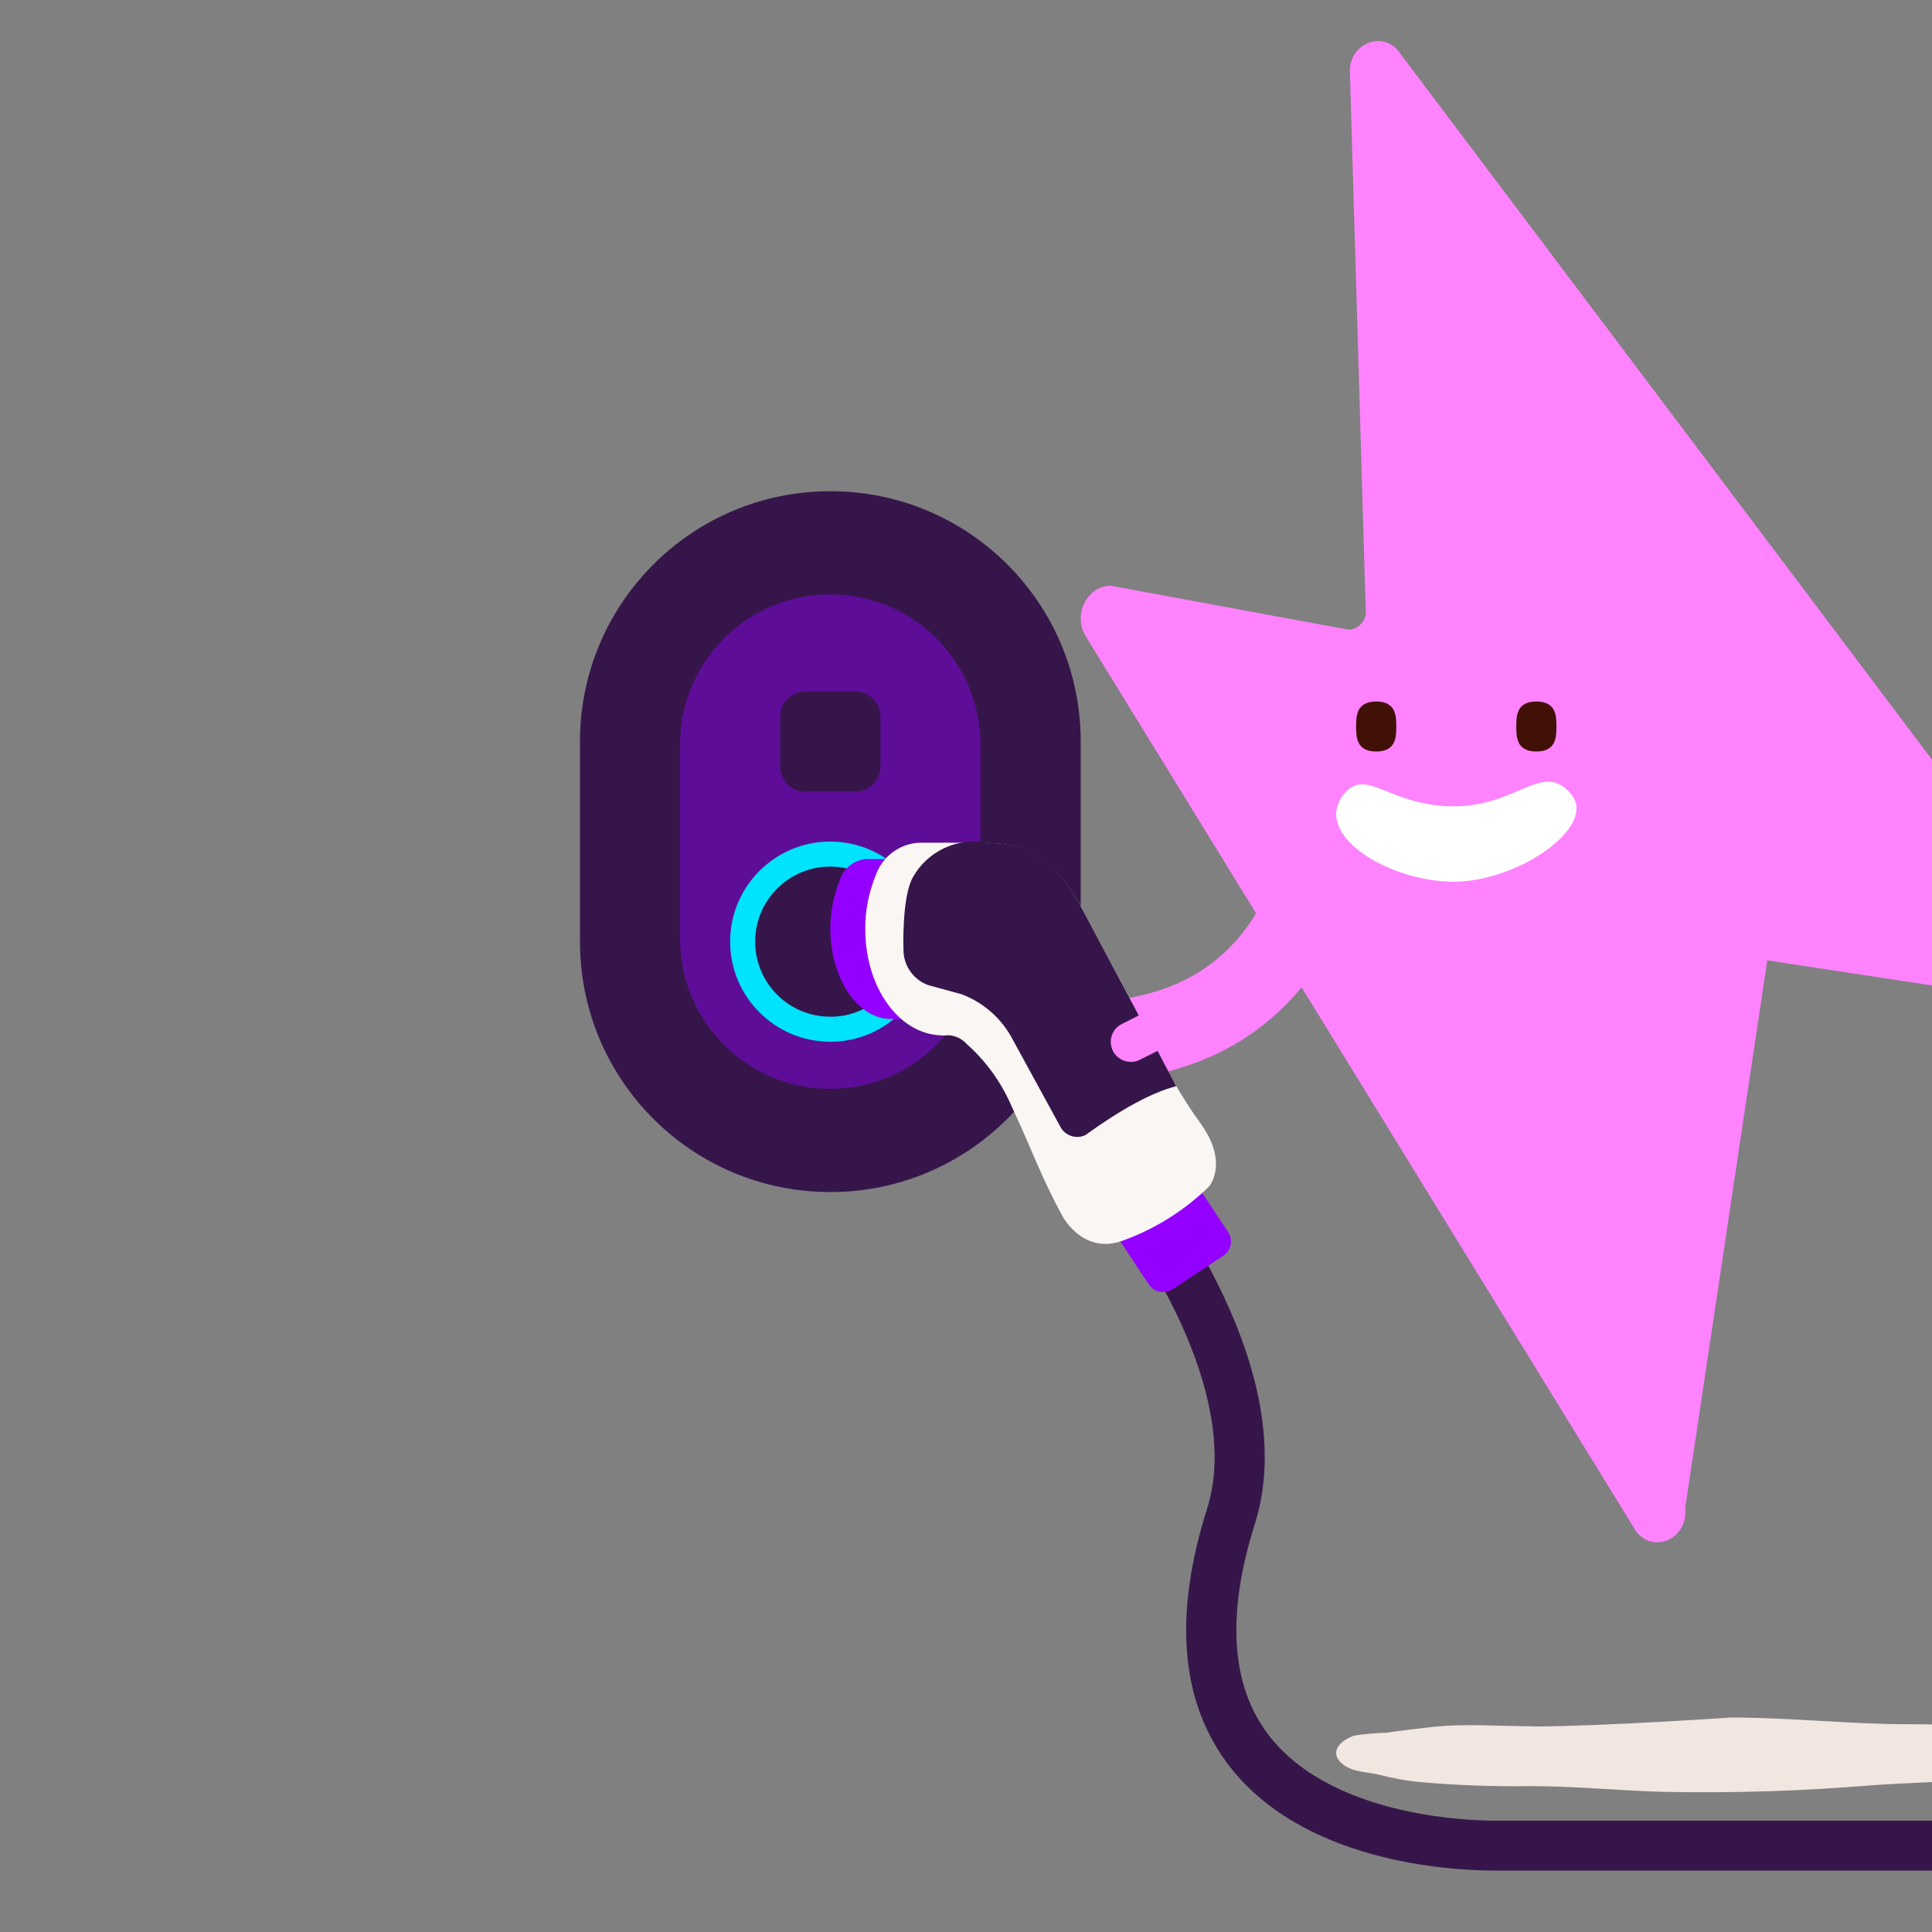 <?xml version="1.0" encoding="UTF-8"?>
<svg id="Layer_1" data-name="Layer 1" xmlns="http://www.w3.org/2000/svg" xmlns:xlink="http://www.w3.org/1999/xlink" viewBox="0 0 207 207">
  <rect x="0" y="0" width="207" height="207" fill="#808080" stroke="none"/>
  <defs>
    <style>
      .cls-1 {
        clip-path: url(#clippath);
      }

      .cls-2 {
        fill: none;
      }

      .cls-2, .cls-3, .cls-4, .cls-5, .cls-6, .cls-7, .cls-8, .cls-9, .cls-10, .cls-11 {
        stroke-width: 0px;
      }

      .cls-12 {
        clip-path: url(#clippath-1);
      }

      .cls-3 {
        fill: #f2e6e1;
      }

      .cls-4 {
        fill: #5e0d98;
      }

      .cls-5 {
        fill: #36164a;
      }

      .cls-6 {
        fill: #411007;
      }

      .cls-7 {
        fill: #9400ff;
      }

      .cls-8 {
        fill: #ff83ff;
      }

      .cls-9 {
        fill: #fff;
      }

      .cls-10 {
        fill: #faf6f4;
      }

      .cls-11 {
        fill: #00e3ff;
      }
    </style>
    <clipPath id="clippath">
      <rect class="cls-2" x="0" y="0" width="207" height="207"/>
    </clipPath>
    <clipPath id="clippath-1">
      <rect class="cls-2" x="62.14" y="4.39" width="171.49" height="196.04"/>
    </clipPath>
  </defs>
  <g class="cls-1">
    <g id="Heat_Pump_" data-name="Heat Pump ">
      <g class="cls-12">
        <g id="Group_6" data-name="Group 6">
          <path id="Path_20" data-name="Path 20" class="cls-3" d="m164.22,184.96c-3.6,0-7.15-.32-10.73.07-1.68.19-3.36.38-5.04.63-1.11.02-2.21.12-3.3.29-1.29.38-2.99,1.7-1.25,3.1,1.03.83,2.74.82,3.91,1.11,1.36.35,2.74.61,4.14.76,4.02.36,8.05.51,12.09.45,4.7,0,9.35.48,14.04.61,7.51.16,15.02-.08,22.51-.7,3.26-.25,7.67-.33,10.93-.63,2.7-.25,4.27-.51,6.97-.72,1.61-.12,3.2-.49,4.7-1.07,1.51-.7-1.15-1.91-2.06-2.43-1.16-.66-5.45-1.33-5.45-1.33,0,0-6.56-.37-10.99-.36-6.41.01-12.81-.72-19.23-.72,0,0-13.84.95-21.24.96h0Z"/>
          <path id="Path_21" data-name="Path 21" class="cls-8" d="m115.8,115.91c-2.37.04-4.32-1.85-4.35-4.22-.04-2.37,1.85-4.32,4.22-4.35.04,0,.09,0,.13,0,9.36,0,15.97-3.71,19.63-11.03,1.74-3.59,2.72-7.5,2.9-11.49,0-2.37,1.92-4.29,4.29-4.29s4.29,1.92,4.29,4.29h0c-.17,5.32-1.47,10.54-3.81,15.32-3.6,7.2-11.26,15.78-27.31,15.78h0Z"/>
          <path id="Path_22" data-name="Path 22" class="cls-8" d="m180.55,161.59l8.8-58.69,30.53,4.64c2.7-.01,4.21-3.41,2.53-5.68L149.97,5.66c-1.81-2.57-5.62-.93-5.33,2.3l1.68,57.21c.19,1.06-.51,2.08-1.57,2.27-.08.01-.16.02-.24.03l-25.48-4.71c-2.65.01-4.17,3.28-2.6,5.58l58.87,95.74c1.89,2.48,5.62.72,5.25-2.48h0Z"/>
          <path id="Path_23" data-name="Path 23" class="cls-6" d="m149.6,77.84c0,1.07,0,2.68-2.15,2.68s-2.15-1.61-2.15-2.68,0-2.68,2.15-2.68,2.15,1.61,2.15,2.68Z"/>
          <path id="Path_24" data-name="Path 24" class="cls-6" d="m166.76,77.84c0,1.07,0,2.68-2.15,2.68s-2.15-1.61-2.15-2.68,0-2.68,2.15-2.68,2.15,1.61,2.15,2.68Z"/>
          <path id="Path_25" data-name="Path 25" class="cls-9" d="m168.37,85.14c2.78,3.39-5.65,9.33-12.61,9.33s-15.16-5.01-11.83-9.31c2.41-3.11,4.87,1.24,11.84,1.23s9.54-4.99,12.61-1.25Z"/>
          <path id="Path_26" data-name="Path 26" class="cls-5" d="m62.14,100.9c0,14.82,12.01,26.83,26.83,26.82,14.81,0,26.82-12.01,26.82-26.82v-21.45c0-14.82-12.01-26.83-26.83-26.82-14.81,0-26.82,12.01-26.82,26.82v21.45Z"/>
          <path id="Path_27" data-name="Path 27" class="cls-4" d="m72.86,100.9c.19,8.89,7.54,15.95,16.43,15.76,8.63-.18,15.58-7.13,15.76-15.76v-21.45c-.19-8.89-7.54-15.95-16.43-15.76-8.63.18-15.58,7.13-15.76,15.76v21.45Z"/>
          <path id="Path_28" data-name="Path 28" class="cls-11" d="m88.96,111.62c5.92,0,10.72-4.81,10.72-10.73,0-5.92-4.81-10.72-10.73-10.72-5.92,0-10.72,4.81-10.72,10.72,0,5.92,4.81,10.73,10.73,10.72Z"/>
          <path id="Path_29" data-name="Path 29" class="cls-5" d="m88.96,108.94c4.44,0,8.04-3.61,8.04-8.05s-3.61-8.04-8.05-8.04c-4.44,0-8.04,3.6-8.04,8.04,0,4.44,3.6,8.05,8.05,8.04h0Z"/>
          <path id="Path_30" data-name="Path 30" class="cls-5" d="m86.28,84.81h5.37c1.48,0,2.68-1.2,2.68-2.68v-5.36c0-1.48-1.2-2.68-2.68-2.68h-5.37c-1.48,0-2.68,1.2-2.68,2.68v5.36c0,1.48,1.2,2.68,2.68,2.68Z"/>
          <path id="Path_31" data-name="Path 31" class="cls-5" d="m230.94,200.42h-70.75c-4.75,0-20.88-.84-28.79-11.62-4.94-6.74-5.64-15.87-2.07-27.15,2.23-7.05-.59-15.34-3.36-21.05-1.93-3.96-4.24-7.72-6.91-11.22-.93-1.16-.74-2.84.42-3.77,1.16-.93,2.84-.74,3.77.42.67.84,16.42,20.73,11.2,37.24-3.02,9.56-2.59,17.09,1.28,22.37,6.58,8.97,21.53,9.43,24.46,9.43h70.75c1.48,0,2.68,1.2,2.68,2.68s-1.2,2.68-2.68,2.68h0Z"/>
          <path id="Path_32" data-name="Path 32" class="cls-7" d="m102.87,92.04h-10.11c-1.31.13-2.42,1.05-2.8,2.31-.67,1.65-1,3.41-.99,5.18.01,5.22,2.83,9.52,6.31,9.64.22,0,5.24,0,5.45-.03,3.34-.38,5.97-4.56,5.97-9.66.01-1.71-.3-3.4-.92-4.99-.37-1.34-1.53-2.32-2.91-2.47Z"/>
          <path id="Path_33" data-name="Path 33" class="cls-10" d="m101.03,110.93h-.22c-4.53-.16-8.09-5.14-8.1-11.35-.02-1.98.36-3.94,1.11-5.78.7-2.01,2.54-3.4,4.66-3.51h5.08c2.2.13,4.09,1.59,4.77,3.69.69,1.77,1.04,3.66,1.03,5.56.05,2.73-.71,5.42-2.17,7.72-1.3,2.18-3.62,3.56-6.16,3.67h0Z"/>
          <path id="Path_34" data-name="Path 34" class="cls-7" d="m131.07,134.54l-5.41,3.58c-.86.57-2.02.34-2.59-.52l-6.02-9.11c-.55-.84-.32-1.96.52-2.52,0,0,0,0,0,0l5.41-3.58c.86-.57,2.02-.34,2.59.52l6.02,9.11c.55.84.32,1.96-.51,2.52,0,0,0,0,0,0Z"/>
          <path id="Path_35" data-name="Path 35" class="cls-10" d="m128.77,120.56c-1.15-1.57-2.2-3.21-3.15-4.91-1.08-2.06-2.16-4.12-3.25-6.18-2.09-3.93-4.2-7.85-6.27-11.79-2.86-5.42-5.47-7.18-9.88-7.35-3.44-.13-1.3.03-5.12,0-.75,0-1.35.91-1.36,2.05-.03,5.53,0,11.02.05,16.51,0,1.13.61,2.04,1.35,2.04.94-.11,1.87.26,2.49.98,2.07,1.85,3.7,4.13,4.78,6.68,2.04,4.3,3.1,7.46,5.45,11.75,0,0,2.09,3.96,6.17,2.68,3.56-1.24,6.8-3.25,9.5-5.88,0,0,2.12-2.4-.76-6.58h0Z"/>
          <path id="Path_36" data-name="Path 36" class="cls-5" d="m116.38,121.57c-.98.53-2.21.17-2.75-.81l-5.13-9.39c-1.17-2.23-3.11-3.95-5.46-4.84l-3.62-.99c-1.57-.59-2.62-2.09-2.62-3.77,0,0-.21-5.67,1.03-7.82,1.6-2.81,4.83-4.28,8-3.65,4.95.1,7.41,1.95,10.27,7.38,2.08,3.94,4.18,7.86,6.27,11.79,1.09,2.06,2.58,4.85,3.65,6.91-2.59.66-5.82,2.43-9.65,5.18h0Z"/>
          <path id="Path_37" data-name="Path 37" class="cls-8" d="m121.16,113.77c-1.18,0-2.15-.96-2.15-2.14,0-.81.46-1.56,1.19-1.92l5.36-2.68c1.06-.53,2.35-.1,2.88.96.53,1.06.1,2.35-.96,2.88l-5.36,2.68c-.3.15-.63.23-.96.23Z"/>
        </g>
      </g>
    </g>
  </g>
</svg>